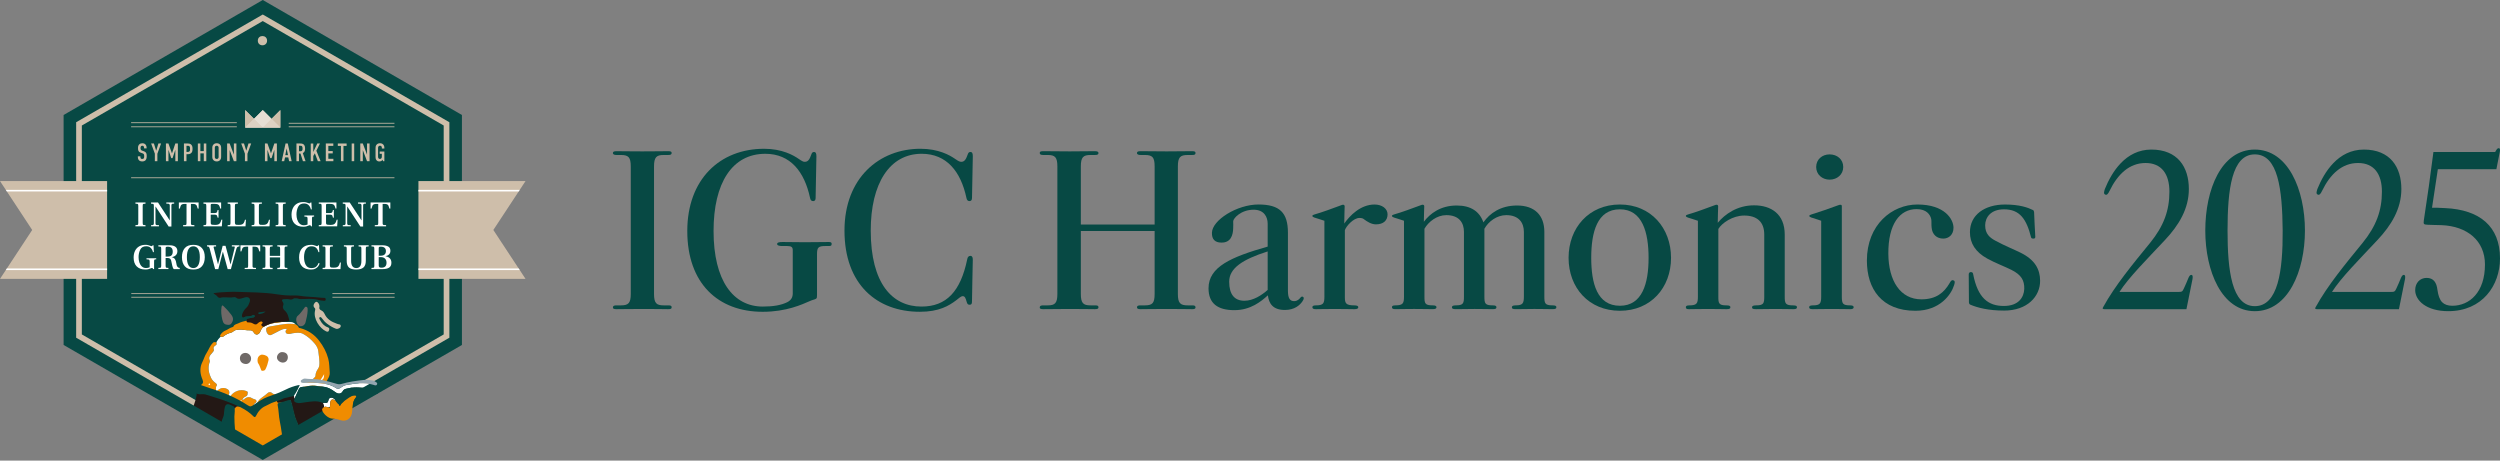<?xml version="1.0" encoding="UTF-8"?><svg id="_レイヤー_2" xmlns="http://www.w3.org/2000/svg" width="326.124" height="60.085" xmlns:xlink="http://www.w3.org/1999/xlink" viewBox="0 0 326.124 60.085"><rect x="0" y="0" width="326.124" height="60.085" fill="#808080" stroke="none"/><defs><style>.cls-1{fill:none;}.cls-2{fill:#ddd1c3;}.cls-3{fill:#074944;}.cls-4{fill:#cebeaa;}.cls-5{fill:#074944;}.cls-6{fill:#e6ded4;}.cls-7{fill:#c9b9a7;}.cls-8{fill:#93a5af;}.cls-9{fill:#6f6967;}.cls-10{fill:#231815;}.cls-11{fill:#fff;}.cls-12{fill:#f08c00;}.cls-13{clip-path:url(#clippath);}</style><clipPath id="clippath"><polygon class="cls-1" points="9.935 15.945 9.935 44.574 34.278 58.629 58.621 44.574 58.621 15.945 34.278 1.891 9.935 15.945"/></clipPath></defs><g id="_レイヤー_1-2"><path class="cls-5" d="M86.572,39.835h.575c.366,0,.471.052.471.261,0,.183-.131.236-.471.236-.575,0-1.308-.027-3.06-.027-1.778,0-3.086.027-3.662.027-.34,0-.471-.052-.471-.236,0-.209.183-.261.471-.261h.576c.968,0,1.282-.288,1.282-1.491v-16.635c0-1.203-.314-1.491-1.282-1.491h-.576c-.261,0-.471-.052-.471-.262,0-.157.131-.235.471-.235.576,0,1.57.026,3.348.026,1.752,0,2.799-.026,3.374-.026.34,0,.471.052.471.235,0,.21-.157.262-.471.262h-.575c-.941,0-1.255.288-1.255,1.491v16.635c0,1.203.314,1.491,1.255,1.491Z"/><path class="cls-5" d="M99.518,39.991c1.361,0,2.406-.183,3.191-.576.497-.261.706-.627.706-1.15v-5.623c0-.392-.157-.549-.733-.549h-.68c-.261,0-.627-.052-.627-.262,0-.209.287-.261.732-.261.55,0,1.648.027,2.877.027,1.255,0,2.485-.027,3.139-.027.288,0,.366.079.366.236,0,.236-.078.288-.366.288h-.445c-.915,0-1.099.182-1.099,1.046v5.335c0,.262,0,.419-.131.497-.157.106-.445.131-.837.315-.968.418-3.008,1.386-6.121,1.386-5.807,0-9.834-3.688-9.834-10.541,0-6.723,4.237-10.724,10.018-10.724,2.354,0,3.819.837,4.498,1.308.497.34.628.392.811.392.418,0,.628-.314.837-.915.079-.236.157-.366.366-.366.262,0,.314.236.314.575-.052,2.171-.078,3.531-.104,5.441,0,.234-.105.392-.314.392-.21,0-.366-.104-.418-.445-.733-3.4-2.563-5.728-5.833-5.728-4.316,0-6.748,3.792-6.748,10.07,0,6.487,2.563,9.86,6.434,9.86Z"/><path class="cls-5" d="M126.795,25.841c0,.234-.104.392-.313.392-.21,0-.366-.104-.418-.445-.733-3.4-2.563-5.728-5.833-5.728-4.185,0-6.644,3.871-6.644,10.018,0,6.932,2.825,9.913,6.618,9.913,3.27,0,5.1-1.987,5.963-6.147.052-.313.183-.47.445-.47.236.026.288.234.288.522,0,.445-.105,4.473-.105,5.414,0,.288-.052.445-.313.445-.236,0-.314-.13-.392-.418-.131-.445-.21-.707-.524-.707-.183,0-.523.288-.81.524-.968.733-2.25,1.517-4.761,1.517-5.597,0-9.834-3.557-9.834-10.593,0-6.879,4.551-10.672,9.913-10.672,2.354,0,3.819.837,4.499,1.308.497.34.628.392.837.392.392,0,.602-.314.811-.915.078-.236.157-.366.366-.366.262,0,.314.236.314.575-.052,2.171-.078,3.531-.105,5.441Z"/><path class="cls-5" d="M155.511,40.332c-.576,0-1.517-.027-3.296-.027-1.752,0-2.877.027-3.426.027-.34,0-.471-.079-.471-.236,0-.209.157-.261.471-.261h.549c.994,0,1.282-.288,1.282-1.491v-8.213h-9.625v8.213c0,1.203.314,1.491,1.255,1.491h.575c.366,0,.471.052.471.261,0,.183-.157.236-.471.236-.575,0-1.622-.027-3.374-.027-1.596,0-2.772.027-3.348.027-.34,0-.471-.052-.471-.236,0-.209.183-.261.471-.261h.576c.941,0,1.255-.288,1.255-1.491v-16.635c0-1.203-.314-1.491-1.255-1.491h-.576c-.288,0-.471-.052-.471-.262,0-.183.131-.235.471-.235.576,0,2.223.026,3.452.026,1.047,0,2.694-.026,3.27-.026.314,0,.471.078.471.235,0,.21-.157.262-.471.262h-.575c-.941,0-1.255.288-1.255,1.491v7.585h9.625v-7.585c0-1.203-.288-1.491-1.282-1.491h-.523c-.288,0-.497-.052-.497-.262,0-.183.157-.235.497-.235.549,0,1.987.026,3.374.026,1.334,0,2.746-.026,3.322-.026.313,0,.445.052.445.235,0,.21-.131.262-.445.262h-.576c-.968,0-1.282.288-1.282,1.491v16.635c0,1.203.314,1.491,1.282,1.491h.576c.313,0,.445.052.445.261,0,.183-.131.236-.445.236Z"/><path class="cls-5" d="M170.076,38.893c0,.104-.052.236-.157.392-.34.522-1.047,1.15-2.302,1.15-1.569,0-2.092-.837-2.223-1.91-.863.785-2.249,1.936-4.368,1.936-2.198,0-3.374-.889-3.374-2.851,0-2.799,2.929-4.08,7.716-5.441v-2.981c0-.889-.471-1.831-1.831-1.831-1.648,0-2.668,1.124-2.668,1.516,0,.262.026.524,0,.916-.026.889-.313,1.883-1.543,1.857-.863,0-1.255-.471-1.229-1.282.026-1.648,3.269-3.688,6.068-3.688,2.773,0,3.845,1.071,3.845,3.688v7.558c0,.994.262,1.361.811,1.361.445,0,.68-.288.811-.445.104-.131.21-.183.314-.131.078.027.131.104.131.183ZM165.368,32.799c-3.296,1.046-5.022,2.198-5.022,3.949,0,1.674.706,2.485,1.988,2.485,1.151,0,2.275-.733,3.034-1.413v-5.022Z"/><path class="cls-5" d="M175.357,29.163c.706-1.02,2.119-2.484,3.95-2.484.994,0,1.7.549,1.7,1.282,0,.785-.523,1.307-1.517,1.307-.601,0-1.151-.366-1.543-.654-.131-.104-.261-.183-.601-.183-.811,0-1.752,1.099-1.91,1.596v8.736c0,.811.131,1.073,1.255,1.073.366,0,.497.104.497.236,0,.157-.131.261-.497.261-.392,0-1.334-.027-2.589-.027-1.282,0-1.987.027-2.459.027-.313,0-.445-.079-.445-.261,0-.158.131-.236.445-.236.994,0,1.125-.261,1.125-1.15v-9.887c-.523-.183-.915-.288-1.308-.419-.157-.078-.262-.104-.262-.209s.105-.131.236-.183c1.02-.288,2.433-.81,3.557-1.229.079-.026.131-.052.21-.052.104,0,.209.052.209.209,0,.158-.052,1.57-.052,2.25Z"/><path class="cls-5" d="M193.639,38.684c0,.889.078,1.15,1.073,1.15.418,0,.497.104.497.236,0,.182-.078.261-.497.261s-1.099-.027-2.354-.027c-.915,0-1.883.027-2.459.027-.366,0-.497-.079-.497-.236s.104-.261.497-.261c.994,0,1.073-.261,1.073-1.15v-8.423c0-1.203-.628-2.196-2.302-2.196-1.229,0-2.328.863-2.851,1.778v8.841c0,.889.053,1.15,1.073,1.15.392,0,.497.104.497.236,0,.157-.104.261-.497.261s-1.151-.027-2.433-.027-1.962.027-2.433.027c-.366,0-.445-.104-.445-.261,0-.131.078-.236.445-.236.994,0,1.125-.261,1.125-1.15v-9.887c-.523-.183-.915-.288-1.308-.419-.157-.078-.262-.104-.262-.209s.105-.131.236-.183c1.02-.288,2.433-.81,3.557-1.229.079-.026.131-.052.21-.052.104,0,.209.052.209.209,0,.158-.052,1.413-.052,2.014.811-1.071,2.171-2.119,4.289-2.119,1.857,0,2.982.785,3.479,2.198.837-1.177,2.223-2.198,4.394-2.198,2.25,0,3.558,1.229,3.558,3.452v8.423c0,.889.078,1.15,1.072,1.15.418,0,.497.104.497.236,0,.182-.105.261-.497.261-.418,0-1.124-.027-2.38-.027-.942,0-1.831.027-2.433.027-.392,0-.497-.079-.497-.236s.104-.261.497-.261c.915,0,1.072-.261,1.072-1.15v-8.423c0-1.203-.654-2.196-2.301-2.196-1.229,0-2.328.837-2.851,1.778v8.841Z"/><path class="cls-5" d="M211.316,40.54c-4.054,0-6.696-3.008-6.696-6.905s2.642-6.957,6.696-6.957c4.028,0,6.67,3.06,6.67,6.957s-2.642,6.905-6.67,6.905ZM211.316,27.305c-2.982,0-3.74,3.009-3.74,6.33s.759,6.251,3.74,6.251c2.929,0,3.74-2.93,3.74-6.251s-.811-6.33-3.74-6.33Z"/><path class="cls-5" d="M233.913,40.332c-.418,0-1.151-.027-2.406-.027-.941,0-1.857.027-2.433.027-.418,0-.523-.079-.523-.236s.104-.261.523-.261c.994,0,1.073-.261,1.073-1.15v-8.083c0-1.674-.968-2.484-2.615-2.484-1.517,0-2.93.994-3.375,1.752v8.816c0,.889.053,1.15,1.073,1.15.418,0,.497.104.497.236,0,.157-.052.261-.497.261-.392,0-1.125-.027-2.406-.027-1.255,0-2.04.027-2.511.027-.34,0-.392-.104-.392-.261,0-.131.079-.236.445-.236.994,0,1.125-.261,1.125-1.15v-9.887c-.523-.183-.915-.288-1.308-.419-.157-.078-.262-.104-.262-.209s.105-.131.236-.183c1.02-.288,2.433-.81,3.557-1.229.079-.026.131-.052.21-.052.104,0,.209.052.209.209,0,.158-.052,1.544-.052,2.145.942-1.125,2.537-2.275,4.735-2.275,2.249,0,4.002,1.15,4.002,3.818v8.083c0,.889.078,1.15,1.099,1.15.418,0,.497.104.497.236,0,.182-.104.261-.497.261Z"/><path class="cls-5" d="M241.365,39.835c.34,0,.445.104.445.236,0,.157-.104.261-.445.261-.392,0-1.177-.027-2.406-.027s-2.066.027-2.484.027c-.392,0-.471-.104-.471-.261,0-.131.105-.236.471-.236.941,0,1.098-.236,1.098-1.125v-9.913c-.471-.183-.915-.288-1.282-.419-.183-.078-.262-.104-.262-.209,0-.079.053-.131.236-.183,1.02-.313,2.537-.837,3.584-1.229.209-.078.418-.078.418.131v11.822c0,.916.131,1.125,1.098,1.125ZM238.671,23.435c-.968,0-1.752-.68-1.752-1.648,0-.994.784-1.647,1.752-1.647.994,0,1.778.654,1.778,1.647,0,.968-.785,1.648-1.778,1.648Z"/><path class="cls-5" d="M243.534,34.001c0-4.707,3.296-7.323,6.591-7.323,3.584,0,4.708,1.935,4.708,3.033,0,.916-.627,1.413-1.334,1.413-.863,0-1.438-.549-1.517-1.413-.052-.418,0-.837-.052-1.125-.131-.601-.627-1.307-1.909-1.307-2.197,0-3.714,1.935-3.688,5.832.026,3.531,1.57,5.938,4.316,5.938,1.936,0,2.956-.889,3.662-2.093.131-.234.262-.47.471-.392.157.027.21.106.21.262,0,.078-.026.209-.078.366-.366,1.204-1.831,3.348-5.049,3.348-4.394,0-6.33-2.851-6.33-6.539Z"/><path class="cls-5" d="M261.423,40.515c-2.014,0-3.426-.367-4.368-.759-.157-.052-.209-.182-.209-.366,0-1.465-.026-2.982-.026-3.609,0-.183.131-.288.261-.288.157,0,.288.052.314.261.602,3.112,1.962,4.158,4.002,4.158,1.909,0,2.615-1.098,2.668-2.223.026-1.098-.366-1.831-1.674-2.484-.889-.445-2.092-.889-3.139-1.465-1.569-.863-2.275-2.014-2.275-3.452,0-2.25,1.91-3.609,4.577-3.609,1.883,0,2.982.392,3.61.706.131.052.157.131.183.288.052,1.334.078,1.726.157,3.217,0,.157-.052.236-.261.236-.157,0-.262-.052-.288-.157-.601-2.381-1.464-3.663-3.531-3.663-1.752,0-2.459,1.073-2.459,2.093,0,1.098.575,1.595,1.36,2.014,1.203.654,2.511,1.177,3.296,1.57,1.831.915,2.511,2.144,2.511,3.661,0,2.014-1.648,3.872-4.708,3.872Z"/><path class="cls-5" d="M274.524,40.332c-.157,0-.236-.052-.236-.131,0-.026.026-.078.079-.157,1.517-2.772,3.897-5.65,6.12-8.37,1.778-2.196,2.511-4.211,2.511-6.669,0-2.302-1.02-3.741-3.112-3.741s-3.636,1.439-4.709,3.662c-.183.392-.366.576-.575.445-.209-.104-.131-.366-.026-.706.889-2.198,2.694-5.153,6.068-5.153,3.427,0,4.891,2.275,4.891,5.153,0,2.563-1.308,4.734-3.138,6.669-2.25,2.406-4.761,4.917-5.911,6.748h7.69c.418,0,.523-.026.706-.445.209-.445.392-.863.601-1.386.104-.236.236-.418.392-.392.131.027.157.131.157.261,0,.106,0,.21-.026.315-.366,1.857-.523,2.589-.785,3.897h-10.697Z"/><path class="cls-5" d="M294.139,40.593c-4.316,0-6.46-5.231-6.46-10.514,0-5.362,2.092-10.567,6.46-10.567,4.342,0,6.539,5.231,6.539,10.567,0,5.283-2.197,10.514-6.539,10.514ZM294.139,20.139c-3.008,0-3.557,4.577-3.557,9.939,0,5.204.549,9.86,3.557,9.86,3.035,0,3.662-4.603,3.636-9.86-.052-5.414-.601-9.939-3.636-9.939Z"/><path class="cls-5" d="M302.245,40.332c-.157,0-.236-.052-.236-.131,0-.026.026-.078.079-.157,1.517-2.772,3.897-5.65,6.12-8.37,1.778-2.196,2.511-4.211,2.511-6.669,0-2.302-1.02-3.741-3.112-3.741s-3.636,1.439-4.709,3.662c-.183.392-.366.576-.575.445-.209-.104-.131-.366-.026-.706.889-2.198,2.694-5.153,6.068-5.153,3.427,0,4.891,2.275,4.891,5.153,0,2.563-1.308,4.734-3.138,6.669-2.25,2.406-4.761,4.917-5.911,6.748h7.69c.418,0,.523-.026.706-.445.209-.445.392-.863.601-1.386.104-.236.236-.418.392-.392.131.027.157.131.157.261,0,.106,0,.21-.026.315-.366,1.857-.523,2.589-.785,3.897h-10.697Z"/><path class="cls-5" d="M318.016,22.074l-.759,5.022c.366,0,.915,0,1.726.052,4.499.21,7.141,2.381,7.141,6.566,0,3.505-2.301,6.878-6.748,6.878-2.877,0-4.316-1.412-4.316-2.745,0-.943.627-1.596,1.491-1.596.915,0,1.308.628,1.413,1.57.104.733.287,1.256.601,1.595.314.315.759.471,1.334.471,2.25,0,4.263-1.753,4.263-5.388,0-3.087-2.301-4.996-5.676-5.128-.941-.026-1.413-.026-1.805-.052-.524-.026-.55-.078-.497-.549.418-2.668.915-6.251,1.255-8.945h8.056c.157-.288.287-.497.445-.497.131,0,.183.078.183.235,0,.079,0,.157-.026.262l-.445,2.249h-7.637Z"/><polygon class="cls-4" points="9.421 15.649 9.421 44.351 34.278 58.703 59.136 44.351 59.136 15.649 34.278 1.297 9.421 15.649"/><polygon class="cls-3" points="10.676 16.373 10.676 43.627 34.278 57.253 57.88 43.627 57.88 16.373 34.278 2.747 10.676 16.373"/><path class="cls-11" d="M17.666,29.37c.116,0,.199-.007.25-.021s.083-.038.099-.073c.016-.034.024-.091.024-.17v-2.263c0-.082-.008-.141-.024-.177-.016-.036-.049-.061-.099-.076-.05-.014-.133-.021-.25-.021v-.156h1.315v.156c-.116,0-.199.007-.25.021-.05.014-.083.039-.097.076-.014.036-.021.095-.021.177v2.263c0,.079.008.136.024.172.016.036.049.061.099.073.05.013.132.019.245.019v.155h-1.315v-.155Z"/><path class="cls-11" d="M20.296,26.942h-.014v2.182c0,.088.018.151.054.189.036.038.097.057.182.057h.217v.155h-1.027v-.155h.141c.076,0,.131-.02.167-.059.036-.039.054-.101.054-.186v-2.286c0-.082-.008-.14-.023-.175-.016-.034-.048-.058-.097-.071-.049-.013-.131-.021-.248-.024v-.156h.91l1.522,2.324h.014v-1.942c0-.151-.08-.226-.24-.226h-.212v-.156h1.023v.156h-.142c-.145,0-.217.075-.217.226v2.757h-.358l-1.707-2.611Z"/><path class="cls-11" d="M23.883,29.37c.151,0,.255-.006.314-.016.058-.011.095-.032.111-.064s.024-.091.024-.179v-2.512h-.226c-.154,0-.271.019-.352.057s-.14.097-.179.179c-.039.082-.081.207-.125.377h-.118v-.797h2.578v.797h-.118c-.044-.173-.086-.299-.125-.379-.04-.08-.098-.139-.177-.177s-.195-.057-.349-.057h-.236v2.512c0,.082.011.14.033.174.022.035.062.057.12.068.058.011.158.016.299.016v.155h-1.475v-.155Z"/><path class="cls-11" d="M26.541,29.37c.116,0,.199-.007.25-.021s.083-.038.099-.073c.016-.034.024-.091.024-.17v-2.267c0-.082-.008-.141-.024-.177-.016-.036-.049-.06-.099-.073-.05-.012-.133-.019-.25-.019v-.156h2.305v.787h-.122c-.038-.16-.079-.282-.123-.365-.044-.083-.109-.144-.195-.182-.087-.038-.21-.057-.37-.057h-.368c-.072,0-.12.011-.144.033-.023.022-.036.064-.036.127v1.037h.467c.11,0,.193-.012.248-.035s.094-.062.118-.115c.024-.054.047-.137.068-.25h.118v.999h-.118c-.022-.113-.045-.195-.068-.245-.023-.05-.063-.087-.118-.111s-.137-.035-.248-.035h-.467v1.028c0,.094.012.162.036.203.024.041.074.069.151.085.077.016.205.024.385.024s.32-.022.422-.066c.102-.044.182-.113.238-.207.057-.094.11-.231.16-.41h.118l-.057.867h-2.399v-.155Z"/><path class="cls-11" d="M29.695,29.37c.116,0,.199-.007.25-.021s.083-.038.099-.073c.016-.034.024-.091.024-.17v-2.267c0-.082-.008-.14-.024-.175-.016-.034-.049-.059-.099-.073-.05-.014-.133-.021-.25-.021v-.156h1.339v.156c-.126,0-.215.006-.266.019-.052.013-.086.037-.101.073-.016.036-.024.095-.024.177v2.149c0,.113.015.194.045.243.029.049.076.078.139.09.063.011.171.016.325.016.179,0,.318-.021.417-.061s.177-.108.233-.2c.057-.093.109-.229.156-.408h.122l-.052.858h-2.333v-.155Z"/><path class="cls-11" d="M32.825,29.37c.116,0,.199-.007.25-.021s.083-.038.099-.073c.016-.034.024-.091.024-.17v-2.267c0-.082-.008-.14-.024-.175-.016-.034-.049-.059-.099-.073-.05-.014-.133-.021-.25-.021v-.156h1.339v.156c-.126,0-.215.006-.266.019-.052.013-.086.037-.101.073-.016.036-.024.095-.024.177v2.149c0,.113.015.194.045.243.029.049.076.078.139.09.063.011.171.016.325.016.179,0,.318-.021.417-.061s.177-.108.233-.2c.057-.093.109-.229.156-.408h.122l-.052.858h-2.333v-.155Z"/><path class="cls-11" d="M35.954,29.37c.116,0,.199-.007.25-.021s.083-.038.099-.073c.016-.034.024-.091.024-.17v-2.263c0-.082-.008-.141-.024-.177-.016-.036-.049-.061-.099-.076-.05-.014-.133-.021-.25-.021v-.156h1.315v.156c-.116,0-.199.007-.25.021-.05.014-.083.039-.097.076-.014.036-.021.095-.021.177v2.263c0,.079.008.136.024.172.016.036.049.061.099.073.05.013.132.019.245.019v.155h-1.315v-.155Z"/><path class="cls-11" d="M38.427,29.172c-.266-.273-.398-.658-.398-1.155,0-.336.062-.629.186-.879.124-.25.301-.442.533-.578.231-.135.505-.203.822-.203.142,0,.258.012.349.036.091.024.185.054.283.092.016.006.042.016.078.028.036.012.068.019.097.019.05,0,.085-.022.103-.066l.024-.052h.118l.047.9h-.118c-.041-.207-.134-.387-.279-.54s-.347-.229-.608-.229c-.374,0-.633.148-.776.445s-.214.621-.214.973c0,.251.035.485.106.7.071.215.179.39.325.523.146.134.328.2.544.2.082,0,.165-.009.25-.028.085-.019.159-.043.222-.071v-.759c0-.072-.008-.127-.023-.165-.016-.038-.047-.065-.094-.083-.047-.017-.118-.026-.212-.026h-.085v-.146h1.268v.146h-.09c-.079,0-.129.02-.153.059-.023.039-.035.111-.035.214v.995h-.123c-.022-.094-.074-.141-.156-.141-.028,0-.058.005-.089.016-.031.011-.064.024-.099.04-.097.044-.195.078-.292.103s-.226.038-.387.038c-.484,0-.859-.137-1.124-.41Z"/><path class="cls-11" d="M41.583,29.37c.116,0,.199-.007.25-.021s.083-.038.099-.073c.016-.034.024-.091.024-.17v-2.267c0-.082-.008-.141-.024-.177-.016-.036-.049-.06-.099-.073-.05-.012-.133-.019-.25-.019v-.156h2.305v.787h-.122c-.038-.16-.079-.282-.123-.365-.044-.083-.109-.144-.195-.182-.087-.038-.21-.057-.37-.057h-.368c-.072,0-.12.011-.144.033-.023.022-.036.064-.036.127v1.037h.467c.11,0,.193-.012.248-.035s.094-.062.118-.115c.024-.054.047-.137.068-.25h.118v.999h-.118c-.022-.113-.045-.195-.068-.245-.023-.05-.063-.087-.118-.111s-.137-.035-.248-.035h-.467v1.028c0,.094.012.162.036.203.024.041.074.069.151.085.077.016.205.024.385.024s.32-.022.422-.066c.102-.044.182-.113.238-.207.057-.094.11-.231.16-.41h.118l-.057.867h-2.399v-.155Z"/><path class="cls-11" d="M45.306,26.942h-.014v2.182c0,.088.018.151.054.189.036.038.097.057.182.057h.217v.155h-1.027v-.155h.141c.076,0,.131-.02.167-.059.036-.039.054-.101.054-.186v-2.286c0-.082-.008-.14-.023-.175-.016-.034-.048-.058-.097-.071-.049-.013-.131-.021-.248-.024v-.156h.91l1.522,2.324h.014v-1.942c0-.151-.08-.226-.24-.226h-.212v-.156h1.023v.156h-.142c-.145,0-.217.075-.217.226v2.757h-.358l-1.707-2.611Z"/><path class="cls-11" d="M48.893,29.37c.151,0,.255-.006.314-.016.058-.011.095-.032.111-.064s.024-.091.024-.179v-2.512h-.226c-.154,0-.271.019-.352.057s-.14.097-.179.179c-.039.082-.081.207-.125.377h-.118v-.797h2.578v.797h-.118c-.044-.173-.086-.299-.125-.379-.04-.08-.098-.139-.177-.177s-.195-.057-.349-.057h-.236v2.512c0,.082.011.14.033.174.022.035.062.057.12.068.058.011.158.016.299.016v.155h-1.475v-.155Z"/><path class="cls-11" d="M17.831,34.752c-.266-.273-.398-.658-.398-1.155,0-.336.062-.629.186-.879.124-.25.301-.442.533-.578.231-.135.505-.203.822-.203.142,0,.258.012.349.036.091.024.185.054.283.092.016.006.042.016.078.028.036.012.068.019.097.019.05,0,.085-.022.103-.066l.024-.052h.118l.047.9h-.118c-.041-.207-.134-.387-.279-.54s-.347-.229-.608-.229c-.374,0-.633.148-.776.445s-.214.621-.214.973c0,.251.035.485.106.7.071.215.179.39.325.523.146.134.328.2.544.2.082,0,.165-.009.25-.028.085-.019.159-.043.222-.071v-.759c0-.072-.008-.127-.023-.165-.016-.038-.047-.065-.094-.083-.047-.017-.118-.026-.212-.026h-.085v-.146h1.268v.146h-.09c-.079,0-.129.02-.153.059-.023.039-.035.111-.035.214v.995h-.123c-.022-.094-.074-.141-.156-.141-.028,0-.058.005-.089.016-.031.011-.064.024-.099.04-.097.044-.195.078-.292.103s-.226.038-.387.038c-.484,0-.859-.137-1.124-.41Z"/><path class="cls-11" d="M20.657,34.95c.116,0,.199-.007.25-.021s.083-.038.099-.073c.016-.034.024-.091.024-.17v-2.267c0-.082-.008-.14-.024-.175-.016-.034-.049-.059-.099-.073-.05-.014-.133-.021-.25-.021v-.156h1.456c.339,0,.596.066.768.198.173.132.259.321.259.566,0,.22-.066.397-.198.53-.132.134-.309.218-.533.252v.009c.198.047.338.134.42.262s.14.309.175.544l.014.094c.022.151.068.272.139.363s.167.137.29.137v.155h-.768c-.088-.069-.156-.214-.203-.434l-.141-.65c-.025-.126-.076-.218-.151-.276-.075-.058-.182-.087-.321-.087h-.259v1.028c0,.079.008.136.024.172.016.036.049.061.099.073.05.013.132.019.245.019v.155h-1.315v-.155ZM21.887,33.47c.22,0,.383-.054.488-.16.105-.107.158-.269.158-.485,0-.22-.054-.383-.16-.488-.107-.105-.269-.158-.485-.158-.116,0-.193.015-.229.045s-.054.079-.054.148v1.098h.283Z"/><path class="cls-11" d="M24.102,34.728c-.245-.289-.367-.683-.367-1.183s.122-.892.367-1.178c.246-.286.619-.429,1.122-.429s.877.143,1.122.429c.245.286.368.679.368,1.178s-.123.894-.368,1.183c-.245.289-.619.434-1.122.434s-.877-.145-1.122-.434ZM25.853,34.606c.143-.242.215-.595.215-1.061,0-.462-.072-.813-.215-1.053s-.353-.361-.629-.361-.487.12-.63.361-.214.592-.214,1.053c0,.465.071.819.214,1.061s.353.363.63.363.486-.121.629-.363Z"/><path class="cls-11" d="M27.34,32.386c-.025-.091-.06-.153-.103-.186-.044-.033-.121-.049-.231-.049v-.156h1.183v.156h-.212c-.041,0-.07.005-.087.016-.017.011-.026.03-.026.059,0,.019.005.047.014.085l.551,2.149h.019l.599-2.399h.372l.645,2.404h.024l.514-2.093c.019-.082.028-.13.028-.146,0-.025-.009-.044-.026-.057-.017-.012-.048-.019-.092-.019h-.268v-.156h.99v.156c-.129,0-.222.027-.278.082-.057.055-.104.158-.142.309l-.693,2.564h-.42l-.617-2.253h-.019l-.584,2.253h-.42l-.721-2.72Z"/><path class="cls-11" d="M31.921,34.95c.151,0,.255-.006.314-.016.058-.011.095-.032.111-.064s.024-.091.024-.179v-2.512h-.226c-.154,0-.271.019-.352.057s-.14.097-.179.179c-.039.082-.081.207-.125.377h-.118v-.797h2.578v.797h-.118c-.044-.173-.086-.299-.125-.379-.04-.08-.098-.139-.177-.177s-.195-.057-.349-.057h-.236v2.512c0,.082.011.14.033.174.022.035.062.057.12.068.058.011.158.016.299.016v.155h-1.475v-.155Z"/><path class="cls-11" d="M34.25,34.95c.116,0,.199-.007.25-.021s.083-.038.099-.073c.016-.034.024-.091.024-.17v-2.263c0-.082-.008-.141-.024-.177-.016-.036-.049-.061-.099-.076-.05-.014-.133-.021-.25-.021v-.156h1.315v.156c-.116,0-.199.007-.25.021-.05.014-.083.039-.097.076-.014.036-.021.095-.021.177v.957h1.343v-.957c0-.082-.008-.141-.023-.177-.016-.036-.048-.061-.097-.076-.049-.014-.131-.021-.247-.021v-.156h1.315v.156c-.116,0-.199.007-.25.021-.051.014-.083.039-.097.076-.014.036-.021.095-.021.177v2.263c0,.079.008.136.024.172.016.036.049.061.099.073.05.013.132.019.245.019v.155h-1.315v-.155c.116,0,.199-.007.25-.021s.083-.038.097-.073c.014-.034.021-.091.021-.17v-1.108h-1.343v1.108c0,.079.008.136.024.172.016.036.049.061.099.073.05.013.132.019.245.019v.155h-1.315v-.155Z"/><path class="cls-11" d="M39.414,34.754c-.266-.272-.398-.661-.398-1.167,0-.531.136-.939.41-1.223.273-.284.663-.427,1.169-.427.12,0,.226.012.318.036.093.024.188.054.286.092.072.031.124.047.155.047s.055-.005.071-.016c.015-.011.029-.027.042-.049l.024-.052h.118l.047.891h-.118c-.044-.211-.137-.39-.281-.537-.143-.148-.35-.221-.62-.221-.255,0-.455.078-.601.233-.146.155-.245.338-.297.547s-.078.416-.078.62c0,.415.075.759.226,1.032.151.273.393.41.725.41.296,0,.512-.066.648-.198.136-.132.238-.289.304-.472l.127.066c-.028.113-.084.23-.167.351s-.203.225-.36.314c-.157.088-.352.132-.585.132-.512,0-.901-.136-1.166-.408Z"/><path class="cls-11" d="M42.084,34.95c.116,0,.199-.007.25-.021s.083-.038.099-.073c.016-.034.024-.091.024-.17v-2.267c0-.082-.008-.14-.024-.175-.016-.034-.049-.059-.099-.073-.05-.014-.133-.021-.25-.021v-.156h1.339v.156c-.126,0-.215.006-.266.019-.052.013-.086.037-.101.073-.016.036-.024.095-.024.177v2.149c0,.113.015.194.045.243.029.049.076.078.139.09.063.011.171.016.325.016.179,0,.318-.021.417-.061s.177-.108.233-.2c.057-.093.109-.229.156-.408h.122l-.052.858h-2.333v-.155Z"/><path class="cls-11" d="M45.518,34.896c-.193-.178-.29-.466-.29-.865v-1.612c0-.082-.008-.14-.023-.175-.016-.034-.048-.059-.097-.073-.049-.014-.131-.021-.248-.021v-.156h1.315v.156c-.117,0-.2.007-.25.021-.05.014-.083.039-.099.073-.016.035-.023.093-.023.175v1.621c0,.305.057.536.172.693.115.157.282.236.502.236.443,0,.665-.309.665-.929v-1.621c0-.082-.008-.14-.023-.175-.016-.034-.048-.059-.097-.073-.049-.014-.131-.021-.247-.021v-.156h1.315v.156c-.12,0-.204.006-.255.019-.05.013-.082.037-.096.073-.014.036-.021.095-.021.177v1.612c0,.393-.101.68-.304.86-.203.181-.523.271-.959.271-.431,0-.743-.089-.935-.266Z"/><path class="cls-11" d="M48.457,34.95c.116,0,.199-.007.25-.021s.083-.038.099-.073c.016-.034.024-.091.024-.17v-2.267c0-.082-.008-.141-.024-.177-.016-.036-.049-.06-.099-.073-.05-.012-.133-.02-.25-.024v-.151h1.381c.342,0,.61.054.802.163.191.108.287.293.287.554,0,.195-.056.351-.167.469-.112.118-.27.199-.474.243v.005c.251.044.443.136.575.276.132.14.198.329.198.568,0,.302-.101.516-.302.643-.201.127-.49.191-.867.191h-1.433v-.155ZM49.668,33.357c.217,0,.383-.052.5-.155.116-.104.174-.253.174-.448,0-.185-.056-.327-.167-.426-.112-.099-.279-.149-.502-.149-.103,0-.175.013-.212.04-.038.027-.057.076-.057.148v.99h.264ZM50.257,34.757c.11-.11.165-.27.165-.481,0-.232-.066-.413-.198-.542-.132-.129-.314-.193-.547-.193h-.273v1.074c0,.113.027.193.08.238.054.046.146.068.279.068.22,0,.385-.055.495-.165Z"/><path class="cls-4" d="M18.794,19.296c0-.049-.004-.145-.056-.211-.03-.036-.079-.076-.175-.076-.046,0-.109.01-.161.063-.063.066-.069.158-.069.234,0,.063.01.178.053.241.036.056.102.082.151.102l.201.073c.099.036.215.079.3.198.089.122.099.254.099.399v.079c0,.234-.063.412-.158.511-.086.089-.237.152-.429.152-.234,0-.386-.096-.462-.201-.106-.142-.106-.359-.106-.389v-.076h.33v.063c0,.053.007.145.053.204.056.069.139.076.182.076.125,0,.182-.049.208-.082.049-.063.053-.158.053-.228v-.086c0-.079-.01-.178-.053-.237-.043-.059-.122-.089-.158-.102l-.241-.086c-.119-.043-.237-.102-.303-.257-.046-.106-.049-.221-.049-.336v-.066c0-.191.076-.336.171-.429.109-.106.247-.142.399-.142.33,0,.551.214.551.597v.076h-.33v-.063Z"/><path class="cls-4" d="M20.53,20.054v.973h-.33v-.983l-.485-1.326h.363l.287.917h.02l.28-.917h.35l-.484,1.335Z"/><path class="cls-4" d="M21.642,18.719h.33l.455,1.273h.013l.432-1.273h.33v2.308h-.33v-1.444h-.016l-.346,1.042h-.175l-.346-1.042h-.016v1.444h-.33v-2.308Z"/><path class="cls-4" d="M23.995,18.719h.491c.142,0,.317.007.462.152.152.155.168.356.168.528v.066c0,.129-.013.32-.142.468-.135.155-.313.181-.455.181h-.195v.913h-.33v-2.308ZM24.325,19.817h.178c.062,0,.152-.01.221-.086.07-.076.063-.155.063-.237v-.152c0-.079.003-.191-.089-.267-.076-.063-.168-.059-.257-.059h-.116v.801Z"/><path class="cls-4" d="M26.139,18.719v.993h.445v-.993h.33v2.308h-.33v-1.019h-.445v1.019h-.33v-2.308h.33Z"/><path class="cls-4" d="M27.694,19.325c0-.175.013-.343.171-.491.099-.092.234-.148.406-.148s.306.056.405.148c.158.148.171.317.171.491v1.095c0,.175-.013.343-.171.491-.099.092-.234.148-.405.148s-.307-.056-.406-.148c-.158-.148-.171-.317-.171-.491v-1.095ZM28.518,19.276c0-.069-.007-.138-.07-.201-.036-.036-.095-.066-.178-.066-.083,0-.142.03-.179.066-.062.063-.069.132-.069.201v1.194c0,.069.007.138.069.201.037.036.096.066.179.066.082,0,.142-.03.178-.066.063-.063.07-.132.07-.201v-1.194Z"/><path class="cls-4" d="M29.958,18.719l.551,1.451v-1.451h.33v2.308h-.33l-.551-1.451v1.451h-.33v-2.308h.33Z"/><path class="cls-4" d="M32.28,20.054v.973h-.33v-.983l-.484-1.326h.363l.287.917h.019l.281-.917h.35l-.485,1.335Z"/><path class="cls-4" d="M34.558,18.719h.33l.455,1.273h.013l.432-1.273h.33v2.308h-.33v-1.444h-.016l-.346,1.042h-.175l-.346-1.042h-.016v1.444h-.33v-2.308Z"/><path class="cls-4" d="M37.715,21.027l-.109-.495h-.422l-.109.495h-.33l.505-2.308h.29l.504,2.308h-.33ZM37.389,19.362l-.171.877h.35l-.179-.877Z"/><path class="cls-4" d="M39.105,18.719c.168,0,.412-.01.567.181.076.092.122.231.122.402v.175c0,.148-.053.287-.122.366-.05.056-.116.096-.175.119l.363,1.065h-.343l-.32-.996h-.195v.996h-.33v-2.308h.432ZM39.003,19.734h.188c.073,0,.142-.016.205-.076.066-.063.069-.119.069-.208v-.165c0-.089-.033-.168-.076-.211-.066-.066-.145-.059-.214-.059h-.171v.719Z"/><path class="cls-4" d="M40.867,18.719v1.111l.524-1.111h.346l-.468.946.554,1.362h-.359l-.393-1.032-.204.356v.676h-.33v-2.308h.33Z"/><path class="cls-4" d="M42.501,18.719h.979v.313h-.649v.679h.574v.297h-.574v.706h.659v.313h-.989v-2.308Z"/><path class="cls-4" d="M45.216,18.719v.313h-.409v1.995h-.33v-1.995h-.409v-.313h1.148Z"/><path class="cls-4" d="M46.207,18.719v2.308h-.33v-2.308h.33Z"/><path class="cls-4" d="M47.329,18.719l.551,1.451v-1.451h.33v2.308h-.33l-.551-1.451v1.451h-.33v-2.308h.33Z"/><path class="cls-4" d="M49.889,20.849c-.046.082-.109.129-.158.155-.095.053-.201.056-.257.056-.119,0-.258-.03-.366-.165-.106-.132-.119-.297-.119-.402v-1.167c0-.138.007-.28.109-.422.132-.185.34-.218.465-.218.171,0,.317.056.409.148.089.089.168.237.168.452v.092h-.33v-.115c0-.056-.006-.129-.066-.188-.032-.033-.089-.066-.178-.066-.086,0-.145.036-.185.082-.063.076-.063.162-.063.244v1.082c0,.069.003.168.056.237.04.049.106.082.185.082.07,0,.149-.036.192-.092.059-.076.059-.188.059-.27v-.31h-.28v-.297h.61v1.26h-.164l-.086-.178Z"/><rect class="cls-4" x="17.102" y="23.14" width="34.353" height=".104"/><rect class="cls-4" x="17.102" y="15.958" width="13.79" height=".104"/><rect class="cls-4" x="37.665" y="16.025" width="13.79" height=".104"/><rect class="cls-4" x="17.102" y="16.491" width="13.79" height=".104"/><rect class="cls-4" x="37.665" y="16.491" width="13.79" height=".104"/><polygon class="cls-2" points="35.424 15.506 34.278 14.362 33.133 15.506 31.987 14.362 31.987 16.65 34.278 16.65 36.569 16.65 36.569 14.362 35.424 15.506"/><polygon class="cls-6" points="34.278 14.362 33.133 15.506 34.278 16.65 35.424 15.506 34.278 14.362"/><polygon class="cls-4" points="31.987 14.362 31.987 16.65 33.133 15.506 31.987 14.362"/><polygon class="cls-2" points="31.987 16.65 34.278 16.65 33.133 15.506 31.987 16.65"/><polygon class="cls-4" points="35.424 15.506 36.569 16.65 36.569 14.362 35.424 15.506"/><polygon class="cls-2" points="34.278 16.65 36.569 16.65 35.424 15.506 34.278 16.65"/><rect class="cls-7" x="17.125" y="38.255" width="9.494" height=".104"/><rect class="cls-7" x="43.363" y="38.255" width="8.116" height=".104"/><rect class="cls-7" x="17.125" y="38.72" width="9.494" height=".104"/><rect class="cls-7" x="43.363" y="38.72" width="8.116" height=".104"/><circle class="cls-4" cx="34.236" cy="5.305" r=".604"/><g class="cls-13"><path class="cls-12" d="M36.585,54.038c.57-.37,1.058-.811,1.465-1.373.404-.557.897-1.049,1.284-1.628.224-.334.918-.216,1.122.156.058.105.016.217-.038.309-.118.2-.25.391-.377.586-.046.011-.111.032-.066.084.041.048.081-.007.103-.052.555-.085.562-.083.685-.629.051-.226.083-.459.096-.691.014-.245-.087-.336-.333-.27-.266.072-.515.113-.787.022-.225-.075-.32-.208-.3-.434.022-.234.204-.218.364-.216.558.008.915-.338,1.264-.704.053-.056.086-.108.086-.184.002-.329.135-.623.315-.878.205-.289.202-.599.196-.919-.01-.485-.103-.963-.151-1.443-.036-.361-.261-.721-.513-1.012-.421-.487-.91-.914-1.475-1.215-.423-.225-.912-.137-1.377-.071-.141.02-.281.091-.419.083-.165-.01-.373.021-.457-.195-.081-.206.05-.334.176-.463.013-.009.025-.023.039-.026.055-.011.06-.026.011-.032-.011-.001-.028.043-.042.066-.537-.091-.956.223-1.396.435-.204.098-.412.198-.613.309-.255.141-.435.049-.589-.168-.127-.179-.201-.596-.083-.709.096-.091.238-.165.369-.182.908-.121,1.799-.379,2.725-.357.435.01.88-.004,1.102.489.035.077.118.059.185.077,1.011.266,1.835.814,2.474,1.644.541.703.949,1.453,1.186,2.329.168.624.141,1.244.2,1.862.028.29-.134.633-.299.897-.244.389-.416.772-.422,1.241-.004.33-.299.618-.157,1.002.388-.42.443-.958.55-1.489.336.042.538.258.694.53.179.31.176.451-.092.709-.163.157-.18.342-.2.528-.031.271-.129.522-.372.619-.376.15-.533.474-.712.774-.265.446-.49.917-.88,1.274-.131.12-.164.284-.199.434-.094.392-.347.652-.701.755-.579.168-.94.625-1.398.953-.084.06-.139.168-.248.198-.465.13-.853.417-1.281.622-.016.008-.035.025-.046.021-.592-.206-.511.246-.576.574-.027.137-.078.295-.172.388-.242.237-.323.551-.463.838-.124.254-.281.44-.61.441-.26.001-.412-.073-.557-.303-.136-.215-.212-.449-.28-.675-.073-.243-.053-.484-.398-.528-.15-.019-.07-.216-.099-.331-.033-.13-.132-.203-.235-.128-.211.154-.52.241-.554.549-.05.453-.382.8-.435,1.253-.016.133-.109.302-.327.3-.18-.002-.252-.106-.32-.238-.225-.436-.429-.884-.655-1.319-.178-.343-.151-.805-.165-1.216-.009-.291-.045-.428-.389-.493-.287-.054-.598-.165-.864-.321-.39-.228-.819-.366-1.219-.564-.361-.18-.673-.442-.967-.726-.275-.266-.584-.494-.853-.77-.407-.416-.369-.916-.237-1.392.05-.183.02-.188-.078-.312-.35-.439-.828-.825-.672-1.514.059-.262.042-.549.089-.823.012-.067-.026-.154.038-.201.407-.293.185-.579.061-.934-.232-.665-.26-1.358.08-2.026.199-.39.313-.831.554-1.19.271-.405.408-.89.758-1.247.076-.077.121-.172.246-.167.104.004.228-.026.278.102.042.107.032.22-.077.286-.229.139-.38.27-.262.597.042.116-.149.354-.283.489-.256.257-.425.517-.268.889.062.148-.021.278-.058.415-.176.655-.044,1.274.235,1.871.133.285.353.497.599.684.124.094.231.217.128.361-.17.237-.045.471-.07.699.12.029.15-.043.201-.092.402-.384.906-.429,1.351-.125.204.139.253.524.047.766-.16.188-.222.451-.458.581-.057.031-.088.112-.017.228.316-.19.579-.432.785-.738.404-.603,1.257-.909,1.916-.679.13.045.33.074.305.246-.023.158.011.368-.196.468-.146.07-.29.147-.394.278-.044.056-.085.114-.136.182.182.047.272-.082.377-.161.315-.238.657-.226.949-.017.174.124.458.079.533.311.089.275-.275.299-.329.506-.008.031-.001.066-.001.144.225-.152.403-.319.527-.529.302-.507.868-.714,1.262-1.118.124-.127.389-.198.589-.003.218.213.645.121.741.538.031.136.221.084.328.008.217-.153.429-.22.692-.094.186.089.331-.041.471-.162.057-.049.138-.142.233-.071.089.067.141.165.111.283-.013.051-.045.097-.066.147-.221.545-.494,1.072-.9,1.489-.189.194-.452.311-.525.607-.054-.056-.093-.006-.128.026-.009.008.009.067.02.069.058.009.1-.018.117-.077Z"/><path class="cls-11" d="M39.022,42.773c-.019-.009-.036-.023-.046-.047.016.017.03.03.046.047ZM27.3,50.242c-.087-.019-.122-.092-.068-.168.023-.031.103-.055.134-.038s.034.087.049.134c-.038.026-.083.079-.114.072ZM27.622,51.755c.003-.261.138-.303.302-.31.007.193-.128.236-.302.31ZM30.13,53.622c-.012.025-.051.036-.077.054-.06-.018-.069-.068-.056-.115.006-.021.051-.047.074-.044.057.008.087.051.06.106ZM31.295,52.533c-.296.214-.459.578-.858.744.087-.481.417-.662.8-.791.062-.11.091-.255.306-.291-.065.169-.109.285-.249.338ZM41.471,48.138c-.18.255-.314.548-.315.877-0.0.077-.033.129-.086.185-.349.366-.706.712-1.264.704-.16-.002-.342-.018-.364.216-.021.226.075.359.3.434.272.09.52.049.787-.022.246-.066.347.025.333.27-.013.232-.045.465-.096.691-.124.546-.13.544-.685.629-.022.045-.062.1-.103.052-.045-.053.02-.073.066-.084.126-.195.258-.386.377-.586.054-.092.096-.204.038-.309-.204-.372-.898-.491-1.122-.156-.387.579-.88,1.071-1.284,1.628-.408.562-.895,1.003-1.465,1.373-.017.06-.059.087-.117.077-.011-.002-.029-.061-.02-.069.035-.033.074-.082.128-.026.073-.296.336-.413.525-.608.406-.417.679-.943.9-1.488.02-.05.052-.096.065-.147.031-.118-.021-.217-.111-.283-.095-.071-.176.021-.233.071-.14.121-.284.251-.471.162-.263-.126-.475-.06-.692.094-.107.075-.297.128-.328-.008-.096-.417-.523-.324-.741-.538-.2-.195-.465-.124-.589.003-.395.405-.961.611-1.262,1.118-.125.21-.302.377-.527.529,0-.077-.007-.113.001-.144.054-.207.419-.231.329-.506-.075-.232-.359-.187-.533-.311-.292-.209-.634-.22-.949.017-.105.079-.196.209-.377.161.05-.068.092-.126.136-.182.103-.132.248-.209.394-.278.207-.099.173-.31.196-.468.026-.172-.175-.2-.305-.246-.659-.23-1.512.077-1.916.679-.206.306-.469.549-.785.738-.072-.116-.04-.197.017-.228.236-.129.298-.393.458-.581.207-.242.157-.627-.047-.766-.444-.304-.949-.26-1.351.125-.051.049-.081.121-.201.092.026-.228-.099-.462.07-.699.103-.144-.004-.266-.128-.361-.246-.187-.466-.4-.599-.684-.28-.598-.411-1.217-.235-1.871.037-.137.12-.267.058-.415-.157-.372.012-.632.268-.889.133-.134.324-.372.283-.489-.118-.327.033-.458.262-.597.109-.066.119-.179.077-.286-.046-.117.082-.23.244-.491.098-.118.201-.229.301-.331-.004-.002-.007-.008-.011-.011h.021l-.011.011c.055.035.13.032.197.035.142.006.218-.115.321-.182.222-.145.452-.267.709-.337.156-.043.317-.09.434-.204.184-.18.412-.195.646-.224.504-.063.991.114,1.492.085.221-.013.38.043.519.278.229.385.603.347.822-.034.044-.077.069-.164.107-.245.095-.199.226-.382.415-.486.405-.223.824-.418,1.299-.46.346-.031.69-.091,1.123-.15,0,0,1.305.023,1.071.023.224,0,.386.072.655.323-.213-.092-.466-.093-.717-.099-.927-.022-1.817.236-2.725.357-.131.017-.273.091-.369.182-.118.113-.045.53.083.709.154.217.335.308.589.168.2-.111.409-.211.613-.309.435-.21.851-.519,1.38-.436-.124.127-.249.254-.169.456.084.216.292.185.457.195.137.009.278-.063.419-.083.464-.066.954-.154,1.377.071.566.301,1.054.728,1.475,1.215.252.291.477.651.513,1.012.048.48.141.958.151,1.443.006.32.009.63-.196.919ZM37.491,42.876c-.007.001-.013.008-.019.013.011-.022.022-.046.031-.045.049.006.044.021-.011.032ZM41.742,49.69c.191-.31.351-.567.544-.88-.018.576-.089.693-.544.88Z"/><path class="cls-12" d="M36.864,41.991c-.433.059-.777.119-1.123.15-.475.042-.894.237-1.299.46-.189.104-.32.287-.415.486-.038.08-.062.168-.107.245-.219.382-.593.42-.822.034-.139-.234-.298-.29-.519-.278-.501.029-.988-.148-1.492-.085-.234.029-.462.043-.646.224-.117.115-.278.162-.434.204-.257.07-.488.192-.709.337-.102.067-.179.188-.321.182-.088-.004-.19.003-.243-.081-.056-.088.001-.161.054-.241.164-.246.409-.431.653-.525.297-.115.53-.341.837-.416.075-.018.152-.041.178-.104.123-.292.417-.295.648-.413.614-.314,1.297-.354,1.948-.516.331-.082.663.075,1.012.052.699-.046,1.403,0,2.106.001.234 0.0.449.028.694.283Z"/><path class="cls-12" d="M33.592,47.009c-.003-.328.115-.588.433-.72.22-.091.725.056.887.256.106.131.149.289.115.456-.084.403-.207.791-.393,1.162-.093.185-.234.199-.397.208-.175.01-.177-.128-.222-.245-.097-.246-.182-.506-.329-.721-.094-.137-.072-.263-.093-.396Z"/><path class="cls-10" d="M45.646,53.495c-.604.461-1.287.283-1.928.329-.269.019-.627-.057-.751.163-.133.235.169.474.293.704.317.587.829,1.029,1.195,1.581.138.209.357.346.559.478-.069.203-.209.323-.219.471-.123.044-.197.014-.246-.029-.337-.289-.769-.339-1.166-.477-.083-.029-.175-.076-.255-.064-.565.084-1.132-.053-1.708.092-.524.132-1.045.248-1.537.476-.175.081-.339-.064-.52-.062-.16.001-.104-.201-.134-.312-.146-.55-.224-1.116-.463-1.641-.441-.97-.577-1.904-.876-2.952-.376.104-.731.16-1.086.258-.121.033-.242-.022-.363.013-.161.046-.263.025-.316-.168-.05-.178.044-.211.166-.262.645-.274,1.31-.451,2.014-.506.819-.064,1.637-.163,2.46-.147.91.018,1.826.002,2.708.299.166.056.356.035.535.055.183.02.373.062.451.246.21.494.598.833.98,1.181.076.069.182.121.205.271Z"/><path class="cls-10" d="M38.346,38.917c-.176.157-.384.194-.602.133-.233-.065-.467-.02-.698-.023-.254-.003-.328.126-.181.342.126.183.153.317.062.53-.09.21.045.46.187.581.435.37.514.875.647,1.398-.484.108-.971.092-1.446.141-.585.061-1.122.213-1.639.471-.081.04-.158.088-.241.122-.121.051-.207-.011-.277-.102-.071-.091-.115-.182.006-.273.075-.056.138-.13.065-.224-.079-.102-.192-.088-.292-.041-.097.045-.206.093-.271.172-.207.248-.417.213-.66.06-.186-.117-.401-.152-.622-.143-.152.006-.222-.062-.226-.225-.004-.145.021-.251.175-.284.246-.052.494-.093.74-.148.092-.021.177-.09.154-.189-.03-.126-.163-.172-.252-.105-.341.258-.777.078-1.139.274-.203.11-.335-.08-.256-.348.104-.352.301-.658.567-.9.229-.208.328-.471.422-.74.15-.429-.107-.709-.557-.617-.175.036-.343.107-.517.153-.229.061-.46.098-.662-.08-.139-.122-.299-.098-.461-.07-.548.096-1.107-.099-1.657.068-.092.028-.278-.056-.331-.142-.119-.198-.345-.25-.549-.463.365-.043.666-.097.969-.111.699-.033,1.401-.086,2.1-.062,1.774.062,3.556.049,5.312.333.753.122,1.497.166,2.25.139.491-.017.963.115,1.449.14.712.037,1.424.093,2.134.169.16.017.483-.072.437.242-.034.234-.307.12-.464.118-.211-.002-.421-.079-.631-.124-.734-.176-1.479-.063-2.219-.076-.06-.008-.121-.016-.18-.023-.206-.093-.425-.08-.644-.075Z"/><path class="cls-10" d="M25.677,51.265c.116.023.169.044.222.043,1.155-.026,2.194.416,3.254.79.625.22,1.248.443,1.854.714.111.05.244.065.331.224-.248-.018-.501-.078-.652.185-.039.068-.131.031-.198.006-.259-.098-.542-.033-.797-.108-.269-.078-.303.052-.323.257-.05.513-.01,1.044-.343,1.499-.062.085-.019.245-.027.37-.023.357.045.717-.072,1.071-.065.197.025.4.097.574.072.175.017.305-.004.443-.966-.217-1.905-.491-2.893-.422-.153.011-.283-.046-.415-.095-.323-.121-.32-.128-.646.032.011-.469.12-.902.357-1.265.211-.323.278-.694.464-1.021.115-.202.032-.331-.201-.386-.257-.06-.612-.074-.733-.244-.129-.182.101-.494.194-.728.245-.616.465-1.232.533-1.938Z"/><path class="cls-4" d="M41.675,40.005c-.085.239.018.389.253.495.204.092.335.28.426.474.315.675.896,1.004,1.555,1.24.05.018.101.038.151.056.158.054.4.021.391.272-.008.225-.388.432-.633.341-.423-.157-.805-.396-1.165-.667-.246-.185-.452-.41-.63-.662-.072-.102-.175-.246-.298-.173-.176.105-.03.262.029.375.223.426.534.78.998.937.263.089.216.247.161.414-.066.202-.203.198-.383.113-.815-.383-1.698-1.637-1.429-2.715.034-.138.05-.237-.057-.336-.097-.09-.148-.202-.139-.337.014-.199.247-.483.378-.461.22.036.407.332.39.635Z"/><path class="cls-3" d="M37.484,51.853c-.144.053-.383.052-.526.139-.097.059-.302.137-.451.203-.075.033-.546.194-.83.281-.35.106-.664.327-1.005.471-.627.264-1.01.752-1.298,1.34-.076.156-.193.148-.302.036-.973-.998-2.244-1.475-3.5-1.961-.882-.341-1.801-.586-2.699-.887-.287-.096-.571-.03-.856-.042-.354-.015-.496-.182-.4-.521.057-.204.163-.397.269-.583.089-.157.246-.124.386-.076.373.125.74.267,1.116.382,1.744.533,3.412,1.234,4.942,2.239.322.212.417.17.755-.056.595-.398,1.186-.811,1.865-1.061.656-.241,1.335-.453,1.949-.763.516-.261,1.027-.485,1.577-.645.459-.133.898-.237,1.3.152.153.147.358.136.562.075.205-.062.39-.098.606.06.183.134.452.109.67-.012.249-.139.502-.279.729-.45.328-.247.837-.239,1.083.092.322.433.612.889,1.02,1.252.081.072.143.174.088.289-.061.127-.175.173-.315.155-.249-.031-.51-.026-.746-.099-.956-.298-1.95-.32-2.925-.29-.928.028-1.715-.041-2.685.184,0,0-.178.025-.378.098Z"/><path class="cls-11" d="M43.71,52.247c-.317-.251-.574-.138-.623.262-.026.213-.032.429-.05.688-.198-.053-.366-.112-.539-.138-.075-.011-.157.011-.231.05.002-.023.006-.044.006-.067,0-.187-.061-.356-.16-.493.079.01.169-.006.251.005.271.035.427-.025.479-.346.05-.308.34-.412.623-.274.126.061.216.155.292.293.024.043.046.076.069.114-.038-.031-.077-.062-.116-.093ZM44.508,52.702c-.05.093-.053.253-.25.251-.017-.087-.048-.164-.087-.234.112.049.23.026.37-.068-.011.018-.023.033-.033.052ZM49.161,50.986c-.396-.047-.723-.315-1.119-.346-.817-.064-1.638-.24-2.452-.018-.312.085-.689.05-.885.418-.18.337-.549.386-.877.169-.281-.187-.546-.392-.859-.539-.675-.317-1.405-.254-1.912-.36-.706-.051-1.186.146-1.69.17-.166.008-.3.105-.375.271-.19.424-.395.84-.574,1.268-.019-.134-.046-.264-.076-.392.367-.526.678-1.137.918-1.812.054.109.171.133.293.131.413-.01.829-.051,1.24-.023,1.071.072,2.163.077,3.097.737.149.105.293.075.45-.02.244-.147.467-.346.756-.398,1.201-.218,2.404-.415,3.612-.041.106.033.219.086.315.073.043.25.094.49.155.718-.006-.001-.01-.005-.016-.006Z"/><path class="cls-3" d="M30.576,54.337c.002,1.097.102,2.185.306,3.262.058.305.025.611.07.914.031.207-.09.275-.259.196-.503-.237-.993-.499-1.514-.702-.256-.1-.178-.38-.196-.572-.016-.176.017-.34-.106-.499-.103-.133-.113-.319-.072-.47.131-.493.038-1.002.122-1.494.062-.365.297-.684.3-1.074.001-.232.039-.467.085-.696.09-.45.325-.586.739-.386.537.259.604.162.571.875-.01.216-.03.431-.046.646Z"/><path class="cls-9" d="M29.785,42.379c-.469-.014-.667-.178-.779-.663-.122-.527-.198-1.063-.113-1.613.046-.299.105-.331.31-.129.336.331.663.675.952,1.063.324.435.314.748.029,1.155-.126.18-.276.18-.4.187Z"/><path class="cls-9" d="M40.131,40.539c-.021.518-.152,1.017-.275,1.515-.079.321-.361.52-.632.507-.294-.013-.431-.248-.529-.527-.107-.305-.061-.676.143-.836.315-.249.532-.602.788-.915.101-.124.165-.332.353-.252.207.088.138.318.152.509Z"/><path class="cls-9" d="M31.298,46.729c.004-.407.306-.696.722-.691.406.005.74.348.732.752-.007.39-.308.702-.667.694-.487-.011-.792-.303-.787-.755Z"/><path class="cls-9" d="M37.548,46.635c-.01.404-.306.689-.689.664-.384-.025-.725-.335-.73-.664-.006-.356.322-.708.658-.706.49.003.773.265.762.706Z"/><path class="cls-3" d="M37.89,52.212c.113.06.01-.09.128.256.269.782.322,1.621.672,2.382.377.819.518,1.706.672,2.587.032.183-.019.279-.211.278-.54-.003-1.022.19-1.476.456-.488.286-.663.123-.742-.41-.137-.923-.235-1.852-.427-2.767-.152-.722-.138-1.466-.293-2.185-.071-.332.584-.336.861-.433.364-.129.659-.247.815-.164Z"/><path class="cls-10" d="M40.96,53.5c-.187-.191-.371-.389-.673-.372.239.102.374.393.681.371-.082.17.057.206.16.266.315.185.638.359.832.688.023-.028.045-.057.067-.086-.011-.001-.029-.006-.031-.002-.014.029-.025.059-.036.089.075-.098.088-.212-.013-.281-.329-.224-.573-.574-.987-.674Z"/><path class="cls-10" d="M41.7,55.403c-.657-.742-1.61-1.13-2.279-1.892.053.29.213.563-.053.835.41.016.742.102,1.057.209.49.167.835.572,1.275.848Z"/><path class="cls-11" d="M44.122,52.431c-.096.385-.068.419.381.434-.136-.155-.261-.297-.381-.434Z"/><path class="cls-11" d="M39.078,52.189c-.043-.021-.088-.063-.128-.059-.07.007-.167.03-.109.137.015.027.098.038.14.024.04-.012.066-.066.098-.102Z"/><path class="cls-11" d="M27.855,56.03c-.025.214-.266.366-.076.577.044.049.192.064.245-.007.17-.227.014-.386-.169-.571Z"/><path class="cls-11" d="M26.475,55.644c-.146.181-.212.402-.268.626-.016.066-.021.147.076.161.057.008.114-.032.116-.086.009-.237.196-.453.075-.701Z"/><path class="cls-3" d="M33.825,40.736c-.078.009-.136.038-.129.129.007.094.088.122.151.109.271-.055.553-.088.799-.337-.305.037-.563.068-.821.098Z"/><path class="cls-3" d="M32.157,41.837c-.055-.135.021-.251.175-.284.246-.052.494-.093.74-.148.092-.021.177-.09.154-.189-.03-.126-.163-.172-.252-.105-.341.258-.777.078-1.139.275-.024.013-.048.022-.07.027.155.164.403.451.392.424Z"/></g><path class="cls-3" d="M34.278,0L8.297,15v30l25.981,15,25.981-15V15L34.278,0ZM58.621,44.055l-24.343,14.055-24.343-14.055V15.945L34.278,1.891l24.343,14.055v28.109Z"/><path class="cls-12" d="M43.038,53.197c.018-.259.024-.475.05-.688.049-.4.306-.512.623-.262.238.188.485.381.548.705.197.002.2-.158.25-.251.256-.473.706-.718,1.129-.999.262-.174.538-.135.803-.092.082.119.018.196-.036.26-.337.393-.379.878-.437,1.358-.024.196-.024.395-.052.591-.116.818-.778,1.251-1.552.976-.341-.121-.67-.186-1.029-.19-.509-.005-1.27-.697-1.315-1.159-.018-.184.261-.422.479-.389.173.026.341.086.539.138Z"/><path class="cls-3" d="M41.057,50.31c.507.106,1.237.043,1.912.36.313.147.578.352.859.539.328.217.697.168.877-.169.197-.368.574-.333.885-.418.814-.222,1.635-.045,2.452.018.396.031.723.298,1.119.346.109.013.181.115.166.241-.013.104-.094.147-.185.17-.974.246-1.837.698-2.551,1.41-.146.146-.291.121-.442.062-.217-.086-.06-.245-.05-.368.018-.245.169-.43.311-.617.054-.071.125-.156.072-.242-.063-.105-.178-.091-.288-.068-.492.106-.852.441-1.249.712-.044.03-.077.076-.114.114-.498.503-.714.477-1.075-.174-.077-.139-.166-.232-.292-.293-.283-.137-.573-.034-.623.274-.052.321-.208.381-.479.346-.106-.014-.227.018-.32-.021-.721-.308-1.451-.15-2.179-.059-.214.026-.428.055-.64.095-.182.034-.356.022-.532-.032-.306-.094-.395-.228-.277-.51.179-.43.386-.849.577-1.274.074-.166.209-.263.375-.271.503-.024.984-.221,1.69-.17Z"/><path class="cls-8" d="M40.532,49.44c1.171-.039,2.27.307,3.373.628.214.062.398.086.621.021.967-.282,1.961-.425,2.961-.527.397-.041.79.015,1.179.088.086.016.181.047.244.103.123.108.38.166.268.396-.104.216-.299.106-.472.052-1.207-.373-2.411-.177-3.612.041-.289.052-.512.251-.756.398-.157.095-.301.125-.45.02-.934-.66-2.026-.665-3.097-.737-.411-.028-.826.013-1.24.023-.134.003-.265-.022-.31-.16-.051-.156.089-.219.192-.285.12-.076.239-.138.401-.112.229.038.465.036.697.051Z"/><polygon class="cls-4" points="13.971 36.381 6.762 36.381 0 36.381 4.2 30 0 23.619 6.762 23.619 13.971 23.619 13.971 30 13.971 36.381"/><polygon class="cls-11" points=".893 24.976 13.971 24.976 13.971 24.768 .756 24.768 .893 24.976"/><polygon class="cls-11" points=".756 35.233 13.971 35.233 13.971 35.025 .893 35.025 .756 35.233"/><polygon class="cls-4" points="54.585 23.619 61.795 23.619 68.556 23.619 64.356 30 68.556 36.381 61.795 36.381 54.585 36.381 54.585 30 54.585 23.619"/><polygon class="cls-11" points="67.664 35.025 54.585 35.025 54.585 35.233 67.801 35.233 67.664 35.025"/><polygon class="cls-11" points="67.801 24.768 54.585 24.768 54.585 24.976 67.664 24.976 67.801 24.768"/></g></svg>